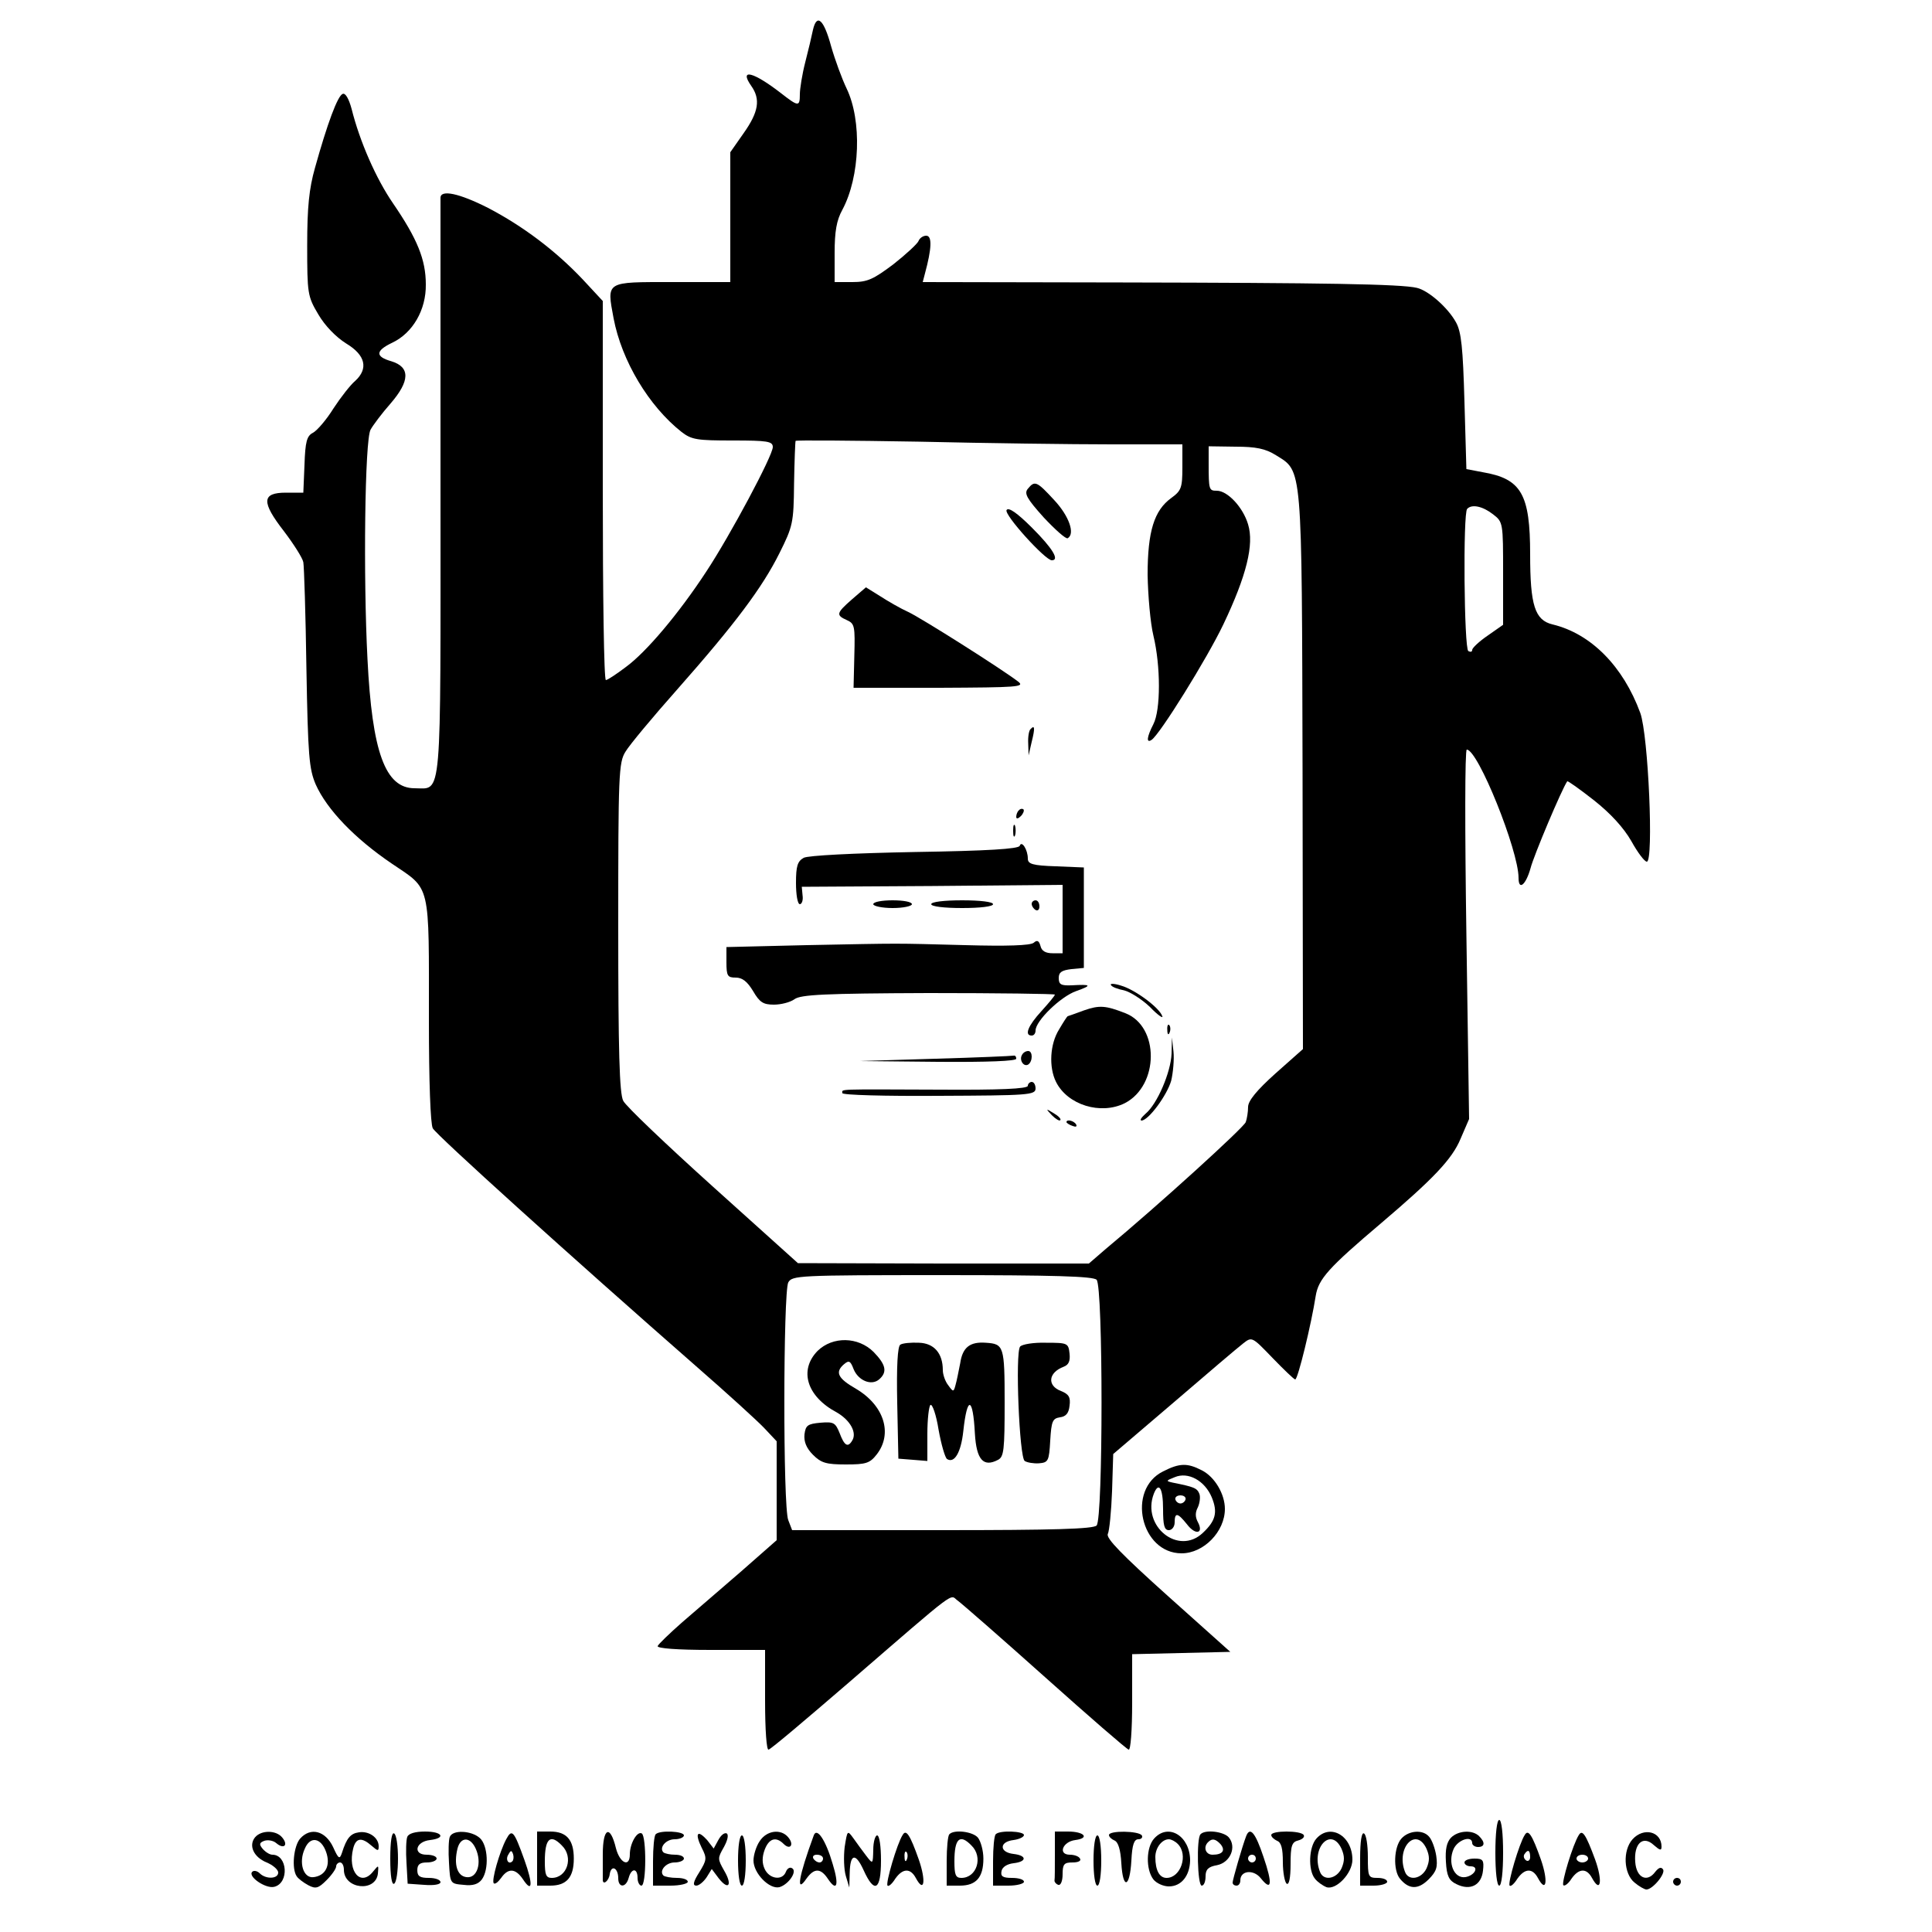 <?xml version="1.0" standalone="no"?>
<!DOCTYPE svg PUBLIC "-//W3C//DTD SVG 20010904//EN"
 "http://www.w3.org/TR/2001/REC-SVG-20010904/DTD/svg10.dtd">
<svg version="1.0" xmlns="http://www.w3.org/2000/svg"
 width="500pt" height="500pt" viewBox="0 0 500 500"
 preserveAspectRatio="xMidYMid meet">
<g transform="translate(0,500) scale(0.1,-0.1)"
fill="#000000" stroke="none">
<path d="M2104 4923 c-3 -15 -12 -53 -20 -84 -8 -31 -14 -69 -14 -83 0 -33 -4
-32 -49 3 -71 55 -109 65 -77 19 25 -35 19 -68 -19 -122 l-35 -50 0 -168 0
-168 -150 0 c-174 0 -170 3 -152 -94 21 -110 91 -227 176 -294 26 -20 40 -22
132 -22 90 0 104 -2 104 -17 0 -22 -110 -228 -172 -322 -72 -110 -156 -209
-208 -247 -25 -19 -48 -34 -52 -34 -5 0 -8 221 -8 491 l0 490 -52 56 c-71 75
-155 138 -245 185 -75 38 -123 48 -123 26 0 -7 0 -346 0 -752 0 -824 5 -776
-67 -776 -76 0 -110 93 -122 335 -11 211 -7 566 8 593 6 11 29 42 52 68 50 58
51 94 2 109 -42 12 -42 27 2 48 53 25 88 85 87 151 0 64 -22 118 -85 210 -44
64 -86 160 -107 244 -7 26 -16 42 -23 39 -13 -4 -40 -77 -72 -192 -15 -53 -20
-101 -20 -200 0 -125 1 -132 29 -179 17 -29 45 -58 72 -75 50 -30 58 -65 23
-97 -12 -10 -37 -42 -56 -71 -18 -29 -42 -57 -53 -63 -16 -8 -20 -23 -22 -83
l-3 -72 -45 0 c-63 0 -64 -24 -5 -100 25 -33 48 -69 50 -80 2 -11 6 -135 8
-275 4 -227 7 -260 24 -300 29 -65 101 -140 197 -205 102 -69 96 -45 96 -407
0 -157 4 -267 10 -278 10 -18 354 -329 684 -618 78 -68 156 -139 174 -158 l32
-34 0 -128 0 -128 -91 -80 c-50 -43 -119 -103 -153 -132 -33 -29 -62 -57 -64
-62 -2 -6 51 -10 137 -10 l141 0 0 -131 c0 -78 4 -129 9 -127 6 1 99 80 207
173 289 250 261 228 282 213 10 -7 112 -96 226 -198 114 -102 212 -187 217
-188 5 -2 9 50 9 122 l0 125 127 3 127 3 -162 145 c-118 106 -160 149 -155
160 4 8 9 58 11 111 l3 96 157 134 c86 74 166 142 179 152 23 18 23 18 76 -37
30 -31 56 -56 59 -56 7 0 42 145 53 216 7 44 33 73 170 189 134 114 183 165
205 218 l22 51 -7 478 c-4 268 -4 478 1 478 29 0 134 -261 134 -332 0 -34 19
-18 31 25 8 32 81 205 95 225 1 2 32 -20 69 -49 43 -34 77 -71 97 -106 16 -29
34 -53 40 -53 18 0 4 327 -17 385 -44 120 -127 205 -227 229 -46 11 -58 50
-58 181 0 157 -23 196 -123 213 l-42 8 -5 174 c-4 140 -8 181 -22 206 -21 38
-71 82 -101 89 -41 10 -244 13 -761 14 l-518 1 6 23 c17 63 19 97 3 97 -8 0
-17 -6 -20 -14 -3 -7 -32 -34 -65 -60 -52 -39 -67 -46 -106 -46 l-46 0 0 75
c0 56 5 85 20 112 46 86 51 231 11 314 -12 25 -30 74 -40 109 -19 70 -37 86
-47 43z m773 -1073 l183 0 0 -59 c0 -54 -3 -61 -29 -80 -44 -32 -61 -86 -61
-199 1 -53 7 -124 15 -157 19 -79 19 -192 0 -229 -17 -33 -19 -50 -5 -41 21
13 144 211 186 299 60 126 80 207 64 259 -13 44 -53 87 -81 87 -20 0 -21 2
-21 70 l0 45 69 -1 c53 0 78 -5 105 -22 69 -43 67 -18 69 -819 l1 -718 -71
-63 c-49 -44 -71 -71 -71 -87 0 -13 -3 -31 -6 -39 -5 -14 -226 -215 -362 -328
l-44 -38 -377 0 -376 1 -220 198 c-121 109 -226 209 -232 222 -10 18 -13 131
-13 449 0 396 1 427 19 455 10 17 70 89 133 160 152 172 221 265 265 353 35
70 37 79 38 180 1 59 3 109 4 111 0 2 143 1 318 -2 174 -4 399 -7 500 -7z
m987 -181 c26 -20 26 -22 26 -153 l0 -133 -40 -28 c-22 -15 -40 -32 -40 -37 0
-5 -4 -6 -10 -3 -11 7 -14 357 -3 368 12 13 40 7 67 -14z m-1026 -1981 c17
-17 17 -619 0 -636 -9 -9 -112 -12 -400 -12 l-388 0 -10 26 c-14 35 -13 590 0
615 10 18 25 19 398 19 289 0 391 -3 400 -12z"/>
<path d="M2660 3735 c-10 -12 -3 -25 41 -74 30 -32 57 -56 62 -54 20 11 4 57
-34 98 -46 50 -51 52 -69 30z"/>
<path d="M2605 3680 c-7 -12 100 -130 117 -130 21 0 2 31 -51 84 -39 39 -61
54 -66 46z"/>
<path d="M2205 3449 c-41 -36 -42 -41 -13 -54 20 -9 21 -16 19 -92 l-2 -83
223 0 c202 1 221 2 203 16 -43 33 -250 164 -284 180 -20 9 -53 28 -73 41 l-37
23 -36 -31z"/>
<path d="M2667 3113 c-4 -3 -7 -20 -6 -37 l1 -31 8 35 c9 36 8 45 -3 33z"/>
<path d="M2637 2903 c-4 -3 -7 -11 -7 -17 0 -6 5 -5 12 2 6 6 9 14 7 17 -3 3
-9 2 -12 -2z"/>
<path d="M2622 2850 c0 -14 2 -19 5 -12 2 6 2 18 0 25 -3 6 -5 1 -5 -13z"/>
<path d="M2639 2811 c-3 -8 -82 -13 -272 -16 -159 -3 -276 -9 -287 -15 -16 -9
-20 -21 -20 -65 0 -30 4 -55 10 -55 5 0 9 10 7 23 l-2 22 338 2 337 3 0 -89 0
-88 -26 0 c-18 0 -28 6 -31 18 -4 15 -9 17 -18 9 -9 -7 -69 -9 -177 -6 -193 5
-154 5 -410 0 l-208 -5 0 -39 c0 -36 3 -40 24 -40 17 0 30 -10 45 -35 17 -29
26 -35 54 -35 18 0 42 6 53 14 16 12 78 15 347 16 180 0 327 -2 327 -4 0 -3
-16 -22 -35 -43 -34 -37 -45 -63 -25 -63 6 0 10 6 10 13 0 25 65 88 105 102
42 15 40 18 -12 15 -27 -1 -33 2 -33 19 0 15 8 20 33 23 l32 3 0 130 0 130
-72 3 c-61 2 -73 6 -73 20 0 23 -16 48 -21 33z"/>
<path d="M2260 2660 c0 -5 23 -10 50 -10 28 0 50 5 50 10 0 6 -22 10 -50 10
-27 0 -50 -4 -50 -10z"/>
<path d="M2410 2660 c0 -6 33 -10 80 -10 47 0 80 4 80 10 0 6 -33 10 -80 10
-47 0 -80 -4 -80 -10z"/>
<path d="M2670 2661 c0 -6 5 -13 10 -16 6 -3 10 1 10 9 0 9 -4 16 -10 16 -5 0
-10 -4 -10 -9z"/>
<path d="M2875 2451 c2 -5 18 -11 34 -14 16 -4 46 -23 67 -43 20 -21 35 -31
32 -24 -7 22 -71 69 -106 79 -18 6 -30 6 -27 2z"/>
<path d="M2805 2385 c-22 -8 -41 -15 -42 -15 -1 0 -11 -15 -22 -34 -24 -38
-27 -98 -8 -136 30 -60 116 -86 178 -55 89 46 90 199 1 233 -51 20 -67 21
-107 7z"/>
<path d="M3021 2334 c0 -11 3 -14 6 -6 3 7 2 16 -1 19 -3 4 -6 -2 -5 -13z"/>
<path d="M3032 2273 c-2 -48 -37 -130 -67 -155 -11 -10 -16 -17 -11 -18 18 0
66 65 77 103 5 21 8 55 6 75 l-4 37 -1 -42z"/>
<path d="M2645 2270 c-8 -13 4 -32 16 -25 12 8 12 35 0 35 -6 0 -13 -4 -16
-10z"/>
<path d="M2420 2260 l-195 -6 203 -2 c129 -1 202 2 202 8 0 6 -3 9 -7 8 -5 -1
-96 -5 -203 -8z"/>
<path d="M2660 2190 c0 -8 -75 -11 -227 -10 -274 1 -253 2 -253 -9 0 -5 112
-8 250 -7 231 1 250 2 250 19 0 9 -4 17 -10 17 -5 0 -10 -5 -10 -10z"/>
<path d="M2722 2114 c10 -10 20 -16 22 -13 3 3 -5 11 -17 18 -21 13 -21 12 -5
-5z"/>
<path d="M2760 2096 c0 -2 7 -7 16 -10 8 -3 12 -2 9 4 -6 10 -25 14 -25 6z"/>
<path d="M2116 1504 c-49 -50 -28 -118 49 -159 35 -20 54 -53 40 -74 -11 -18
-20 -12 -32 20 -11 27 -15 30 -50 27 -33 -3 -38 -7 -41 -30 -2 -19 5 -36 22
-53 21 -21 34 -25 85 -25 52 0 62 3 80 26 42 54 19 127 -54 170 -47 27 -55 43
-30 64 12 10 16 8 24 -13 12 -30 46 -44 66 -27 22 19 18 38 -14 71 -40 40
-106 41 -145 3z"/>
<path d="M2330 1520 c-7 -4 -10 -56 -8 -151 l3 -144 38 -3 37 -3 0 70 c0 38 4
72 8 75 5 3 15 -26 21 -64 7 -39 17 -73 22 -76 19 -12 36 17 42 72 10 93 25
90 30 -6 4 -68 22 -88 60 -68 15 8 17 25 17 148 0 147 -2 152 -49 155 -41 3
-60 -12 -66 -53 -4 -20 -9 -46 -12 -56 -5 -19 -6 -19 -19 -1 -8 10 -14 28 -14
39 0 44 -23 70 -62 71 -20 1 -42 -1 -48 -5z"/>
<path d="M2640 1515 c-13 -16 -2 -288 12 -296 6 -4 23 -7 37 -6 24 2 26 6 29
59 3 50 6 57 25 60 16 2 23 11 25 30 3 22 -2 30 -22 38 -37 14 -33 48 7 63 13
5 17 15 15 34 -3 27 -5 28 -61 28 -32 1 -62 -4 -67 -10z"/>
<path d="M3010 1192 c-95 -47 -58 -212 48 -212 57 0 112 56 112 115 0 38 -26
83 -60 100 -37 19 -57 19 -100 -3z m126 -67 c16 -39 10 -61 -23 -92 -63 -60
-159 17 -127 101 13 33 24 14 24 -39 0 -42 3 -55 15 -55 8 0 15 9 15 20 0 27
8 25 32 -5 22 -29 44 -24 28 6 -7 13 -7 25 0 38 5 11 7 27 4 35 -6 15 -14 18
-69 29 -18 4 -18 5 5 14 35 15 78 -9 96 -52z m-68 -6 c-2 -6 -8 -10 -13 -10
-5 0 -11 4 -13 10 -2 6 4 11 13 11 9 0 15 -5 13 -11z"/>
<path d="M3870 205 c0 -50 4 -85 10 -85 6 0 10 35 10 85 0 50 -4 85 -10 85 -6
0 -10 -35 -10 -85z"/>
<path d="M660 245 c-17 -21 -4 -51 30 -65 17 -7 30 -19 30 -26 0 -17 -32 -18
-48 -2 -6 6 -15 8 -19 4 -13 -12 35 -45 57 -39 39 10 34 83 -5 83 -7 0 -18 7
-25 15 -10 12 -9 16 4 21 9 3 23 1 31 -6 20 -17 32 -5 15 15 -16 19 -54 19
-70 0z"/>
<path d="M777 242 c-17 -19 -23 -78 -9 -98 4 -6 17 -16 30 -23 19 -10 26 -8
47 13 14 14 25 30 25 36 0 5 5 10 10 10 6 0 10 -9 10 -19 0 -50 82 -59 88 -10
2 23 2 23 -12 6 -32 -41 -67 -1 -52 59 7 28 22 30 48 7 16 -14 18 -14 18 -1 0
22 -25 40 -51 36 -22 -3 -32 -15 -44 -53 -6 -18 -9 -16 -23 15 -20 42 -58 52
-85 22z m67 -35 c12 -34 -1 -61 -32 -65 -27 -4 -40 38 -23 74 14 33 42 28 55
-9z"/>
<path d="M1010 190 c0 -45 4 -69 10 -65 6 3 10 33 10 65 0 32 -4 62 -10 65 -6
4 -10 -20 -10 -65z"/>
<path d="M1054 246 c-3 -7 -4 -38 -2 -67 l3 -54 43 -3 c25 -2 42 1 42 7 0 6
-13 11 -30 11 -23 0 -30 4 -30 20 0 15 7 20 25 20 14 0 25 5 25 10 0 6 -12 10
-26 10 -36 0 -29 34 9 38 42 5 32 22 -13 22 -25 0 -43 -5 -46 -14z"/>
<path d="M1164 246 c-3 -7 -4 -38 -2 -67 3 -54 3 -54 38 -57 24 -3 38 2 47 14
19 26 16 88 -5 107 -22 20 -71 22 -78 3z m67 -30 c17 -37 4 -78 -24 -74 -24 3
-33 33 -23 74 8 31 33 31 47 0z"/>
<path d="M1310 240 c-17 -32 -39 -108 -32 -114 3 -3 11 3 19 14 18 26 37 25
56 -3 25 -38 27 -14 4 50 -27 75 -32 81 -47 53z m16 -57 c-10 -10 -19 5 -10
18 6 11 8 11 12 0 2 -7 1 -15 -2 -18z"/>
<path d="M1390 190 l0 -70 34 0 c42 0 61 21 61 70 0 49 -19 70 -61 70 l-34 0
0 -70z m64 34 c31 -30 14 -84 -26 -84 -15 0 -18 8 -18 43 0 59 14 72 44 41z"/>
<path d="M1560 201 c0 -34 0 -63 0 -66 0 -15 16 -3 18 15 4 25 22 16 22 -11 0
-25 20 -25 27 1 7 26 23 26 23 0 0 -11 5 -20 10 -20 13 0 13 127 1 135 -12 7
-31 -26 -31 -54 0 -35 -26 -23 -36 16 -15 62 -34 53 -34 -16z"/>
<path d="M1697 253 c-4 -3 -7 -35 -7 -70 l0 -63 45 0 c25 0 45 5 45 10 0 6
-13 10 -28 10 -16 0 -31 3 -35 6 -12 12 6 34 29 34 13 0 24 5 24 10 0 6 -10
10 -23 10 -13 0 -26 3 -30 6 -12 12 6 34 29 34 13 0 24 5 24 10 0 11 -63 14
-73 3z"/>
<path d="M1807 253 c-4 -3 1 -19 9 -35 14 -27 13 -32 -6 -63 -16 -25 -18 -35
-8 -35 7 0 19 10 27 22 l13 21 18 -24 c26 -33 36 -17 14 20 -17 30 -17 32 -1
60 10 18 13 32 8 36 -6 3 -15 -4 -22 -17 l-12 -22 -17 22 c-10 11 -20 19 -23
15z"/>
<path d="M1966 235 c-9 -13 -16 -36 -16 -50 0 -33 41 -75 67 -69 24 7 47 41
33 49 -6 4 -13 -1 -16 -9 -9 -24 -43 -19 -55 7 -7 15 -7 31 0 50 11 29 29 35
49 15 17 -17 28 -2 12 17 -19 23 -56 18 -74 -10z"/>
<path d="M2106 250 c-39 -106 -47 -153 -19 -112 20 28 37 28 56 -1 23 -34 29
-16 12 39 -18 62 -41 96 -49 74z m24 -60 c0 -5 -4 -10 -9 -10 -6 0 -13 5 -16
10 -3 6 1 10 9 10 9 0 16 -4 16 -10z"/>
<path d="M2186 220 c-3 -25 -2 -58 3 -75 l9 -30 1 37 c1 51 15 54 36 8 28 -62
45 -52 45 25 0 37 -4 65 -10 65 -5 0 -10 -17 -10 -37 -1 -38 -1 -38 -18 -16
-9 12 -24 32 -33 45 -16 22 -16 22 -23 -22z"/>
<path d="M2336 251 c-14 -21 -45 -126 -39 -131 3 -3 12 5 20 18 19 27 39 28
53 2 22 -41 27 -8 8 47 -23 65 -33 80 -42 64z m11 -63 c-3 -8 -6 -5 -6 6 -1
11 2 17 5 13 3 -3 4 -12 1 -19z"/>
<path d="M2457 253 c-4 -3 -7 -35 -7 -70 l0 -63 34 0 c42 0 61 21 61 70 0 21
-7 45 -14 54 -13 16 -62 22 -74 9z m57 -29 c31 -30 14 -84 -26 -84 -15 0 -18
8 -18 43 0 59 14 72 44 41z"/>
<path d="M2577 253 c-4 -3 -7 -35 -7 -70 l0 -63 40 0 c22 0 40 5 40 10 0 6
-14 10 -31 10 -24 0 -30 4 -27 18 2 10 14 18 31 20 35 4 35 20 0 24 -17 2 -28
9 -28 18 0 9 11 16 28 18 15 2 27 8 27 13 0 10 -63 13 -73 2z"/>
<path d="M2730 200 c0 -33 0 -63 -1 -67 0 -4 4 -9 10 -11 6 -2 11 10 11 27 0
27 4 31 26 31 14 0 23 4 19 10 -3 6 -15 10 -26 10 -32 0 -19 34 14 38 38 5 23
22 -19 22 l-34 0 0 -60z"/>
<path d="M2870 251 c0 -5 7 -11 14 -14 10 -4 16 -24 18 -59 4 -69 22 -64 26 7
2 41 7 55 18 55 8 0 12 5 9 10 -8 12 -85 13 -85 1z"/>
<path d="M2987 242 c-21 -23 -22 -80 -2 -106 8 -10 26 -18 40 -18 32 0 54 27
55 67 0 63 -56 98 -93 57z m61 -14 c28 -28 8 -88 -29 -88 -18 0 -29 19 -29 54
0 24 17 46 35 46 6 0 16 -5 23 -12z"/>
<path d="M3107 253 c-11 -10 -8 -133 3 -133 6 0 10 11 10 24 0 18 7 25 30 29
34 7 51 47 30 72 -13 15 -61 21 -73 8z m52 -26 c13 -16 5 -27 -21 -27 -18 0
-25 20 -11 33 10 10 19 8 32 -6z"/>
<path d="M3225 248 c-10 -26 -35 -113 -35 -120 0 -5 5 -8 10 -8 6 0 10 6 10
14 0 25 34 29 53 5 28 -35 31 -15 7 55 -21 63 -35 80 -45 54z m25 -58 c0 -5
-4 -10 -10 -10 -5 0 -10 5 -10 10 0 6 5 10 10 10 6 0 10 -4 10 -10z"/>
<path d="M3290 251 c0 -5 7 -11 15 -15 11 -4 15 -20 15 -55 0 -27 5 -53 10
-56 6 -4 10 15 10 50 0 48 3 58 20 62 11 3 17 9 14 14 -7 12 -84 12 -84 0z"/>
<path d="M3407 242 c-20 -22 -22 -82 -4 -104 6 -8 20 -18 30 -22 25 -8 67 36
67 71 0 62 -57 95 -93 55z m65 -27 c8 -19 8 -31 0 -50 -13 -28 -47 -34 -56 -9
-24 62 29 118 56 59z"/>
<path d="M3520 191 l0 -71 35 0 c19 0 35 5 35 10 0 6 -11 10 -25 10 -24 0 -25
3 -25 54 0 30 -4 58 -10 61 -6 4 -10 -20 -10 -64z"/>
<path d="M3627 242 c-20 -22 -22 -82 -4 -104 23 -28 47 -29 74 -2 21 21 24 32
20 61 -3 19 -11 41 -18 49 -16 20 -53 17 -72 -4z m65 -27 c8 -19 8 -31 0 -50
-13 -28 -47 -34 -56 -9 -24 62 29 118 56 59z"/>
<path d="M3755 244 c-11 -12 -15 -30 -13 -62 2 -37 8 -49 27 -58 36 -18 65 -3
69 35 3 27 0 31 -22 31 -14 0 -26 -4 -26 -10 0 -5 7 -10 16 -10 23 0 11 -24
-14 -28 -29 -4 -46 37 -30 73 11 24 48 36 48 15 0 -5 7 -10 15 -10 18 0 19 12
3 28 -17 17 -54 15 -73 -4z"/>
<path d="M3946 251 c-14 -21 -45 -126 -39 -131 3 -3 12 5 20 18 19 27 39 28
53 2 22 -41 27 -8 8 47 -23 65 -33 80 -42 64z m14 -57 c0 -8 -5 -12 -10 -9 -6
4 -8 11 -5 16 9 14 15 11 15 -7z"/>
<path d="M4086 251 c-15 -23 -46 -125 -40 -130 3 -3 13 4 21 17 19 27 39 28
53 2 23 -42 28 -7 8 48 -24 65 -33 78 -42 63z m24 -61 c0 -5 -7 -10 -15 -10
-8 0 -15 5 -15 10 0 6 7 10 15 10 8 0 15 -4 15 -10z"/>
<path d="M4225 240 c-26 -29 -23 -89 5 -112 12 -10 26 -18 31 -18 16 0 50 41
43 52 -5 7 -11 5 -20 -6 -21 -29 -49 -16 -52 25 -4 48 20 70 48 44 16 -14 20
-15 20 -4 0 39 -46 51 -75 19z"/>
<path d="M1910 185 c0 -37 4 -65 10 -65 6 0 10 28 10 65 0 37 -4 65 -10 65 -6
0 -10 -28 -10 -65z"/>
<path d="M2830 185 c0 -37 4 -65 10 -65 6 0 10 28 10 65 0 37 -4 65 -10 65 -6
0 -10 -28 -10 -65z"/>
<path d="M4330 130 c0 -5 5 -10 10 -10 6 0 10 5 10 10 0 6 -4 10 -10 10 -5 0
-10 -4 -10 -10z"/>
</g>
</svg>
